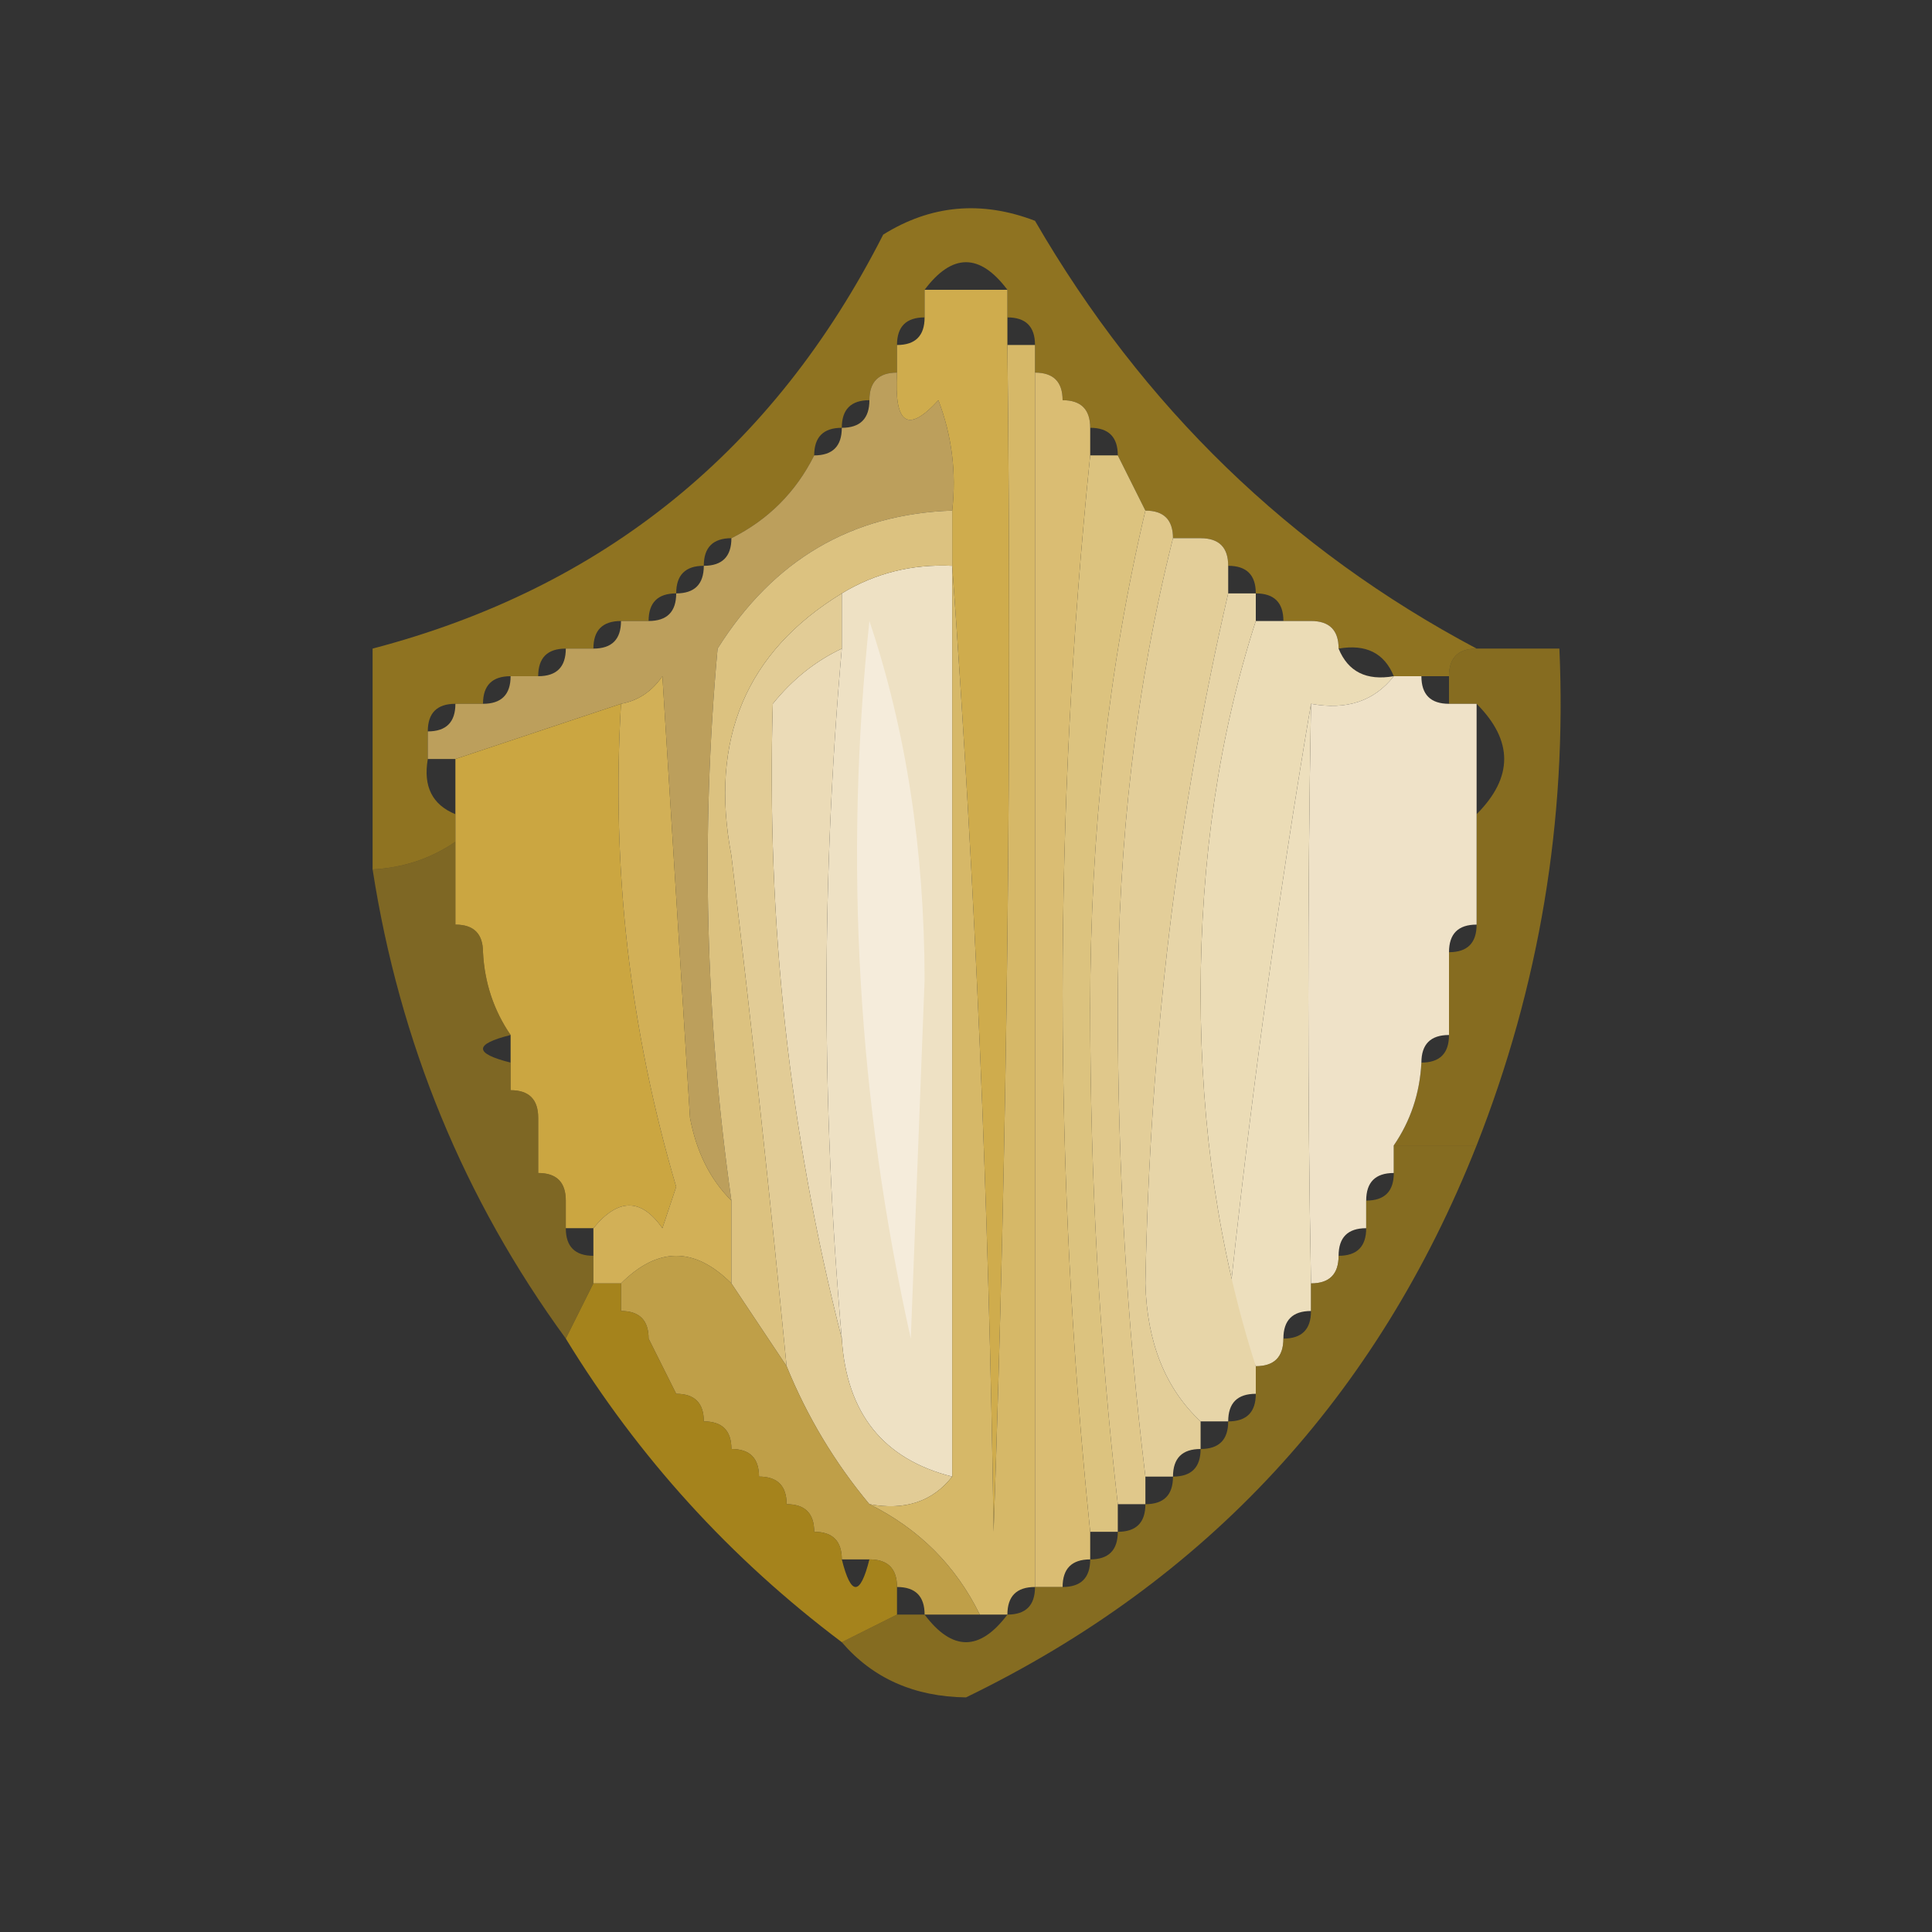 <?xml version="1.0" encoding="UTF-8"?>
<!DOCTYPE svg PUBLIC "-//W3C//DTD SVG 1.1//EN" "http://www.w3.org/Graphics/SVG/1.1/DTD/svg11.dtd">
<svg xmlns="http://www.w3.org/2000/svg" version="1.1" width="70px" height="70px" style="shape-rendering:geometricPrecision; text-rendering:geometricPrecision; image-rendering:optimizeQuality; fill-rule:evenodd; clip-rule:evenodd" xmlns:xlink="http://www.w3.org/1999/xlink">
<rect width="100%" height="100%" fill="#333333" stroke="none"/>
<g><path style="opacity:0.65" fill="#c09517" d="M 53.5,23.5 C 52.833,23.5 52.5,23.833 52.5,24.5C 52.167,24.5 51.833,24.5 51.5,24.5C 51.167,24.5 50.833,24.5 50.5,24.5C 50.158,23.662 49.492,23.328 48.5,23.5C 48.5,22.833 48.167,22.5 47.5,22.5C 47.167,22.5 46.833,22.5 46.5,22.5C 46.5,21.833 46.167,21.5 45.5,21.5C 45.5,20.833 45.167,20.5 44.5,20.5C 44.5,19.833 44.167,19.5 43.5,19.5C 43.167,19.5 42.833,19.5 42.5,19.5C 42.5,18.833 42.167,18.5 41.5,18.5C 41.167,17.833 40.833,17.167 40.5,16.5C 40.5,15.833 40.167,15.5 39.5,15.5C 39.5,14.833 39.167,14.5 38.5,14.5C 38.5,13.833 38.167,13.5 37.5,13.5C 37.5,13.167 37.5,12.833 37.5,12.5C 37.5,11.833 37.167,11.5 36.5,11.5C 36.5,11.167 36.5,10.833 36.5,10.5C 35.5,9.167 34.5,9.167 33.5,10.5C 33.5,10.833 33.5,11.167 33.5,11.5C 32.833,11.5 32.5,11.833 32.5,12.5C 32.5,12.833 32.5,13.167 32.5,13.5C 31.833,13.5 31.5,13.833 31.5,14.5C 30.833,14.5 30.5,14.833 30.5,15.5C 29.833,15.5 29.5,15.833 29.5,16.5C 28.833,17.833 27.833,18.833 26.5,19.5C 25.833,19.5 25.5,19.833 25.5,20.5C 24.833,20.5 24.5,20.833 24.5,21.5C 23.833,21.5 23.5,21.833 23.5,22.5C 23.167,22.5 22.833,22.5 22.5,22.5C 21.833,22.5 21.5,22.833 21.5,23.5C 21.167,23.5 20.833,23.5 20.5,23.5C 19.833,23.5 19.5,23.833 19.5,24.5C 19.167,24.5 18.833,24.5 18.5,24.5C 17.833,24.5 17.5,24.833 17.5,25.5C 17.167,25.5 16.833,25.5 16.5,25.5C 15.833,25.5 15.5,25.833 15.5,26.5C 15.5,26.833 15.5,27.167 15.5,27.5C 15.328,28.492 15.662,29.158 16.5,29.5C 16.5,29.833 16.5,30.167 16.5,30.5C 15.609,31.11 14.609,31.443 13.5,31.5C 13.5,28.833 13.5,26.167 13.5,23.5C 21.868,21.307 28.034,16.307 32,8.5C 33.726,7.424 35.559,7.257 37.5,8C 41.407,14.742 46.74,19.909 53.5,23.5 Z"/></g>
<g><path style="opacity:1" fill="#cfac4d" d="M 33.5,10.5 C 34.5,10.5 35.5,10.5 36.5,10.5C 36.5,10.833 36.5,11.167 36.5,11.5C 36.5,11.833 36.5,12.167 36.5,12.5C 36.667,26.837 36.5,41.17 36,55.5C 35.831,43.66 35.331,31.993 34.5,20.5C 34.5,19.833 34.5,19.167 34.5,18.5C 34.657,17.127 34.49,15.793 34,14.5C 32.893,15.712 32.393,15.379 32.5,13.5C 32.5,13.167 32.5,12.833 32.5,12.5C 33.167,12.5 33.5,12.167 33.5,11.5C 33.5,11.167 33.5,10.833 33.5,10.5 Z"/></g>
<g><path style="opacity:0.847" fill="#d4b263" d="M 32.5,13.5 C 32.393,15.379 32.893,15.712 34,14.5C 34.49,15.793 34.657,17.127 34.5,18.5C 30.853,18.622 28.019,20.288 26,23.5C 25.39,30.189 25.557,36.856 26.5,43.5C 25.732,42.737 25.232,41.737 25,40.5C 24.667,35.167 24.333,29.833 24,24.5C 23.617,25.056 23.117,25.389 22.5,25.5C 20.5,26.167 18.5,26.833 16.5,27.5C 16.167,27.5 15.833,27.5 15.5,27.5C 15.5,27.167 15.5,26.833 15.5,26.5C 16.167,26.5 16.5,26.167 16.5,25.5C 16.833,25.5 17.167,25.5 17.5,25.5C 18.167,25.5 18.5,25.167 18.5,24.5C 18.833,24.5 19.167,24.5 19.5,24.5C 20.167,24.5 20.5,24.167 20.5,23.5C 20.833,23.5 21.167,23.5 21.5,23.5C 22.167,23.5 22.5,23.167 22.5,22.5C 22.833,22.5 23.167,22.5 23.5,22.5C 24.167,22.5 24.5,22.167 24.5,21.5C 25.167,21.5 25.5,21.167 25.5,20.5C 26.167,20.5 26.5,20.167 26.5,19.5C 27.833,18.833 28.833,17.833 29.5,16.5C 30.167,16.5 30.5,16.167 30.5,15.5C 31.167,15.5 31.5,15.167 31.5,14.5C 31.5,13.833 31.833,13.5 32.5,13.5 Z"/></g>
<g><path style="opacity:0.605" fill="#bd9215" d="M 53.5,23.5 C 54.5,23.5 55.5,23.5 56.5,23.5C 56.775,29.728 55.775,35.728 53.5,41.5C 52.5,41.5 51.5,41.5 50.5,41.5C 51.11,40.609 51.443,39.609 51.5,38.5C 52.167,38.5 52.5,38.167 52.5,37.5C 52.5,36.5 52.5,35.5 52.5,34.5C 53.167,34.5 53.5,34.167 53.5,33.5C 53.5,32.167 53.5,30.833 53.5,29.5C 54.833,28.167 54.833,26.833 53.5,25.5C 53.167,25.5 52.833,25.5 52.5,25.5C 52.5,25.167 52.5,24.833 52.5,24.5C 52.5,23.833 52.833,23.5 53.5,23.5 Z"/></g>
<g><path style="opacity:1" fill="#ebdcb6" d="M 45.5,22.5 C 45.833,22.5 46.167,22.5 46.5,22.5C 46.833,22.5 47.167,22.5 47.5,22.5C 48.167,22.5 48.5,22.833 48.5,23.5C 48.842,24.338 49.508,24.672 50.5,24.5C 49.791,25.404 48.791,25.737 47.5,25.5C 46.284,32.681 45.284,40.015 44.5,47.5C 44.863,48.184 45.196,48.85 45.5,49.5C 44.174,45.386 43.507,40.886 43.5,36C 43.507,31.114 44.174,26.614 45.5,22.5 Z"/></g>
<g><path style="opacity:1" fill="#efe2c8" d="M 50.5,24.5 C 50.833,24.5 51.167,24.5 51.5,24.5C 51.5,25.167 51.833,25.5 52.5,25.5C 52.833,25.5 53.167,25.5 53.5,25.5C 53.5,26.833 53.5,28.167 53.5,29.5C 53.5,30.833 53.5,32.167 53.5,33.5C 52.833,33.5 52.5,33.833 52.5,34.5C 52.5,35.5 52.5,36.5 52.5,37.5C 51.833,37.5 51.5,37.833 51.5,38.5C 51.443,39.609 51.11,40.609 50.5,41.5C 50.5,41.833 50.5,42.167 50.5,42.5C 49.833,42.5 49.5,42.833 49.5,43.5C 49.5,43.833 49.5,44.167 49.5,44.5C 48.833,44.5 48.5,44.833 48.5,45.5C 48.5,46.167 48.167,46.5 47.5,46.5C 47.372,39.651 47.372,32.651 47.5,25.5C 48.791,25.737 49.791,25.404 50.5,24.5 Z"/></g>
<g><path style="opacity:0.995" fill="#cca742" d="M 22.5,25.5 C 22.149,31.46 22.816,37.293 24.5,43C 24.333,43.5 24.167,44 24,44.5C 23.23,43.402 22.397,43.402 21.5,44.5C 21.167,44.5 20.833,44.5 20.5,44.5C 20.5,44.167 20.5,43.833 20.5,43.5C 20.5,42.833 20.167,42.5 19.5,42.5C 19.5,41.833 19.5,41.167 19.5,40.5C 19.5,39.833 19.167,39.5 18.5,39.5C 18.5,39.167 18.5,38.833 18.5,38.5C 18.5,38.167 18.5,37.833 18.5,37.5C 17.89,36.609 17.557,35.609 17.5,34.5C 17.5,33.833 17.167,33.5 16.5,33.5C 16.5,32.5 16.5,31.5 16.5,30.5C 16.5,30.167 16.5,29.833 16.5,29.5C 16.5,28.833 16.5,28.167 16.5,27.5C 18.5,26.833 20.5,26.167 22.5,25.5 Z"/></g>
<g><path style="opacity:1" fill="#ebdbb7" d="M 30.5,23.5 C 29.764,31.787 29.764,40.121 30.5,48.5C 28.6,41.064 27.767,33.397 28,25.5C 28.708,24.619 29.542,23.953 30.5,23.5 Z"/></g>
<g><path style="opacity:1" fill="#eee1c4" d="M 34.5,20.5 C 34.5,31.5 34.5,42.5 34.5,53.5C 32.003,52.871 30.67,51.204 30.5,48.5C 29.764,40.121 29.764,31.787 30.5,23.5C 30.5,22.833 30.5,22.167 30.5,21.5C 31.708,20.766 33.041,20.433 34.5,20.5 Z"/></g>
<g><path style="opacity:1" fill="#e2cc96" d="M 30.5,21.5 C 30.5,22.167 30.5,22.833 30.5,23.5C 29.542,23.953 28.708,24.619 28,25.5C 27.767,33.397 28.6,41.064 30.5,48.5C 30.67,51.204 32.003,52.871 34.5,53.5C 33.791,54.404 32.791,54.737 31.5,54.5C 30.248,52.999 29.248,51.333 28.5,49.5C 27.9,43.332 27.234,37.165 26.5,31C 25.698,26.784 27.032,23.617 30.5,21.5 Z"/></g>
<g><path style="opacity:1" fill="#f5ecdb" d="M 31.5,22.5 C 32.825,26.445 33.492,30.778 33.5,35.5C 33.333,39.833 33.167,44.167 33,48.5C 31.079,39.88 30.579,31.214 31.5,22.5 Z"/></g>
<g><path style="opacity:1" fill="#dcc37f" d="M 39.5,16.5 C 39.833,16.5 40.167,16.5 40.5,16.5C 40.833,17.167 41.167,17.833 41.5,18.5C 40.171,24.128 39.504,30.128 39.5,36.5C 39.501,42.676 39.834,48.676 40.5,54.5C 40.5,54.833 40.5,55.167 40.5,55.5C 40.167,55.5 39.833,55.5 39.5,55.5C 38.167,42.5 38.167,29.5 39.5,16.5 Z"/></g>
<g><path style="opacity:1" fill="#e0c88b" d="M 41.5,18.5 C 42.167,18.5 42.5,18.833 42.5,19.5C 41.171,24.792 40.505,30.459 40.5,36.5C 40.501,42.343 40.834,48.01 41.5,53.5C 41.5,53.833 41.5,54.167 41.5,54.5C 41.167,54.5 40.833,54.5 40.5,54.5C 39.834,48.676 39.501,42.676 39.5,36.5C 39.504,30.128 40.171,24.128 41.5,18.5 Z"/></g>
<g><path style="opacity:0.519" fill="#c39716" d="M 16.5,30.5 C 16.5,31.5 16.5,32.5 16.5,33.5C 17.167,33.5 17.5,33.833 17.5,34.5C 17.557,35.609 17.89,36.609 18.5,37.5C 17.167,37.833 17.167,38.167 18.5,38.5C 18.5,38.833 18.5,39.167 18.5,39.5C 19.167,39.5 19.5,39.833 19.5,40.5C 19.5,41.167 19.5,41.833 19.5,42.5C 20.167,42.5 20.5,42.833 20.5,43.5C 20.5,43.833 20.5,44.167 20.5,44.5C 20.5,45.167 20.833,45.5 21.5,45.5C 21.5,45.833 21.5,46.167 21.5,46.5C 21.167,47.167 20.833,47.833 20.5,48.5C 16.811,43.443 14.477,37.776 13.5,31.5C 14.609,31.443 15.609,31.11 16.5,30.5 Z"/></g>
<g><path style="opacity:1" fill="#e3ce99" d="M 42.5,19.5 C 42.833,19.5 43.167,19.5 43.5,19.5C 44.167,19.5 44.5,19.833 44.5,20.5C 44.5,20.833 44.5,21.167 44.5,21.5C 42.666,29.441 41.666,37.775 41.5,46.5C 41.556,48.64 42.223,50.306 43.5,51.5C 43.5,51.833 43.5,52.167 43.5,52.5C 42.833,52.5 42.5,52.833 42.5,53.5C 42.167,53.5 41.833,53.5 41.5,53.5C 40.834,48.01 40.501,42.343 40.5,36.5C 40.505,30.459 41.171,24.792 42.5,19.5 Z"/></g>
<g><path style="opacity:1" fill="#eddfbd" d="M 47.5,25.5 C 47.372,32.651 47.372,39.651 47.5,46.5C 47.5,46.833 47.5,47.167 47.5,47.5C 46.833,47.5 46.5,47.833 46.5,48.5C 46.5,49.167 46.167,49.5 45.5,49.5C 45.196,48.85 44.863,48.184 44.5,47.5C 45.284,40.015 46.284,32.681 47.5,25.5 Z"/></g>
<g><path style="opacity:1" fill="#d2b057" d="M 26.5,43.5 C 26.5,44.5 26.5,45.5 26.5,46.5C 25.167,45.167 23.833,45.167 22.5,46.5C 22.167,46.5 21.833,46.5 21.5,46.5C 21.5,46.167 21.5,45.833 21.5,45.5C 21.5,45.167 21.5,44.833 21.5,44.5C 22.397,43.402 23.23,43.402 24,44.5C 24.167,44 24.333,43.5 24.5,43C 22.816,37.293 22.149,31.46 22.5,25.5C 23.117,25.389 23.617,25.056 24,24.5C 24.333,29.833 24.667,35.167 25,40.5C 25.232,41.737 25.732,42.737 26.5,43.5 Z"/></g>
<g><path style="opacity:1" fill="#d6b868" d="M 36.5,12.5 C 36.833,12.5 37.167,12.5 37.5,12.5C 37.5,12.833 37.5,13.167 37.5,13.5C 37.5,28.167 37.5,42.833 37.5,57.5C 36.833,57.5 36.5,57.833 36.5,58.5C 36.167,58.5 35.833,58.5 35.5,58.5C 34.63,56.726 33.297,55.393 31.5,54.5C 32.791,54.737 33.791,54.404 34.5,53.5C 34.5,42.5 34.5,31.5 34.5,20.5C 35.331,31.993 35.831,43.66 36,55.5C 36.5,41.17 36.667,26.837 36.5,12.5 Z"/></g>
<g><path style="opacity:1" fill="#e7d5a8" d="M 44.5,21.5 C 44.833,21.5 45.167,21.5 45.5,21.5C 45.5,21.833 45.5,22.167 45.5,22.5C 44.174,26.614 43.507,31.114 43.5,36C 43.507,40.886 44.174,45.386 45.5,49.5C 45.5,49.833 45.5,50.167 45.5,50.5C 44.833,50.5 44.5,50.833 44.5,51.5C 44.167,51.5 43.833,51.5 43.5,51.5C 42.223,50.306 41.556,48.64 41.5,46.5C 41.666,37.775 42.666,29.441 44.5,21.5 Z"/></g>
<g><path style="opacity:1" fill="#dcc280" d="M 34.5,18.5 C 34.5,19.167 34.5,19.833 34.5,20.5C 33.041,20.433 31.708,20.766 30.5,21.5C 27.032,23.617 25.698,26.784 26.5,31C 27.234,37.165 27.9,43.332 28.5,49.5C 27.833,48.5 27.167,47.5 26.5,46.5C 26.5,45.5 26.5,44.5 26.5,43.5C 25.557,36.856 25.39,30.189 26,23.5C 28.019,20.288 30.853,18.622 34.5,18.5 Z"/></g>
<g><path style="opacity:1" fill="#dabd73" d="M 37.5,13.5 C 38.167,13.5 38.5,13.833 38.5,14.5C 39.167,14.5 39.5,14.833 39.5,15.5C 39.5,15.833 39.5,16.167 39.5,16.5C 38.167,29.5 38.167,42.5 39.5,55.5C 39.5,55.833 39.5,56.167 39.5,56.5C 38.833,56.5 38.5,56.833 38.5,57.5C 38.167,57.5 37.833,57.5 37.5,57.5C 37.5,42.833 37.5,28.167 37.5,13.5 Z"/></g>
<g><path style="opacity:0.886" fill="#d1ad4b" d="M 26.5,46.5 C 27.167,47.5 27.833,48.5 28.5,49.5C 29.248,51.333 30.248,52.999 31.5,54.5C 33.297,55.393 34.63,56.726 35.5,58.5C 34.833,58.5 34.167,58.5 33.5,58.5C 33.5,57.833 33.167,57.5 32.5,57.5C 32.5,56.833 32.167,56.5 31.5,56.5C 31.167,56.5 30.833,56.5 30.5,56.5C 30.5,55.833 30.167,55.5 29.5,55.5C 29.5,54.833 29.167,54.5 28.5,54.5C 28.5,53.833 28.167,53.5 27.5,53.5C 27.5,52.833 27.167,52.5 26.5,52.5C 26.5,51.833 26.167,51.5 25.5,51.5C 25.5,50.833 25.167,50.5 24.5,50.5C 24.167,49.833 23.833,49.167 23.5,48.5C 23.5,47.833 23.167,47.5 22.5,47.5C 22.5,47.167 22.5,46.833 22.5,46.5C 23.833,45.167 25.167,45.167 26.5,46.5 Z"/></g>
<g><path style="opacity:0.584" fill="#c09516" d="M 50.5,41.5 C 51.5,41.5 52.5,41.5 53.5,41.5C 49.894,50.603 43.728,57.27 35,61.5C 33.124,61.475 31.624,60.809 30.5,59.5C 31.167,59.167 31.833,58.833 32.5,58.5C 32.833,58.5 33.167,58.5 33.5,58.5C 34.5,59.833 35.5,59.833 36.5,58.5C 37.167,58.5 37.5,58.167 37.5,57.5C 37.833,57.5 38.167,57.5 38.5,57.5C 39.167,57.5 39.5,57.167 39.5,56.5C 40.167,56.5 40.5,56.167 40.5,55.5C 41.167,55.5 41.5,55.167 41.5,54.5C 42.167,54.5 42.5,54.167 42.5,53.5C 43.167,53.5 43.5,53.167 43.5,52.5C 44.167,52.5 44.5,52.167 44.5,51.5C 45.167,51.5 45.5,51.167 45.5,50.5C 45.5,50.167 45.5,49.833 45.5,49.5C 46.167,49.5 46.5,49.167 46.5,48.5C 47.167,48.5 47.5,48.167 47.5,47.5C 47.5,47.167 47.5,46.833 47.5,46.5C 48.167,46.5 48.5,46.167 48.5,45.5C 49.167,45.5 49.5,45.167 49.5,44.5C 49.5,44.167 49.5,43.833 49.5,43.5C 50.167,43.5 50.5,43.167 50.5,42.5C 50.5,42.167 50.5,41.833 50.5,41.5 Z"/></g>
<g><path style="opacity:0.816" fill="#bf9618" d="M 21.5,46.5 C 21.833,46.5 22.167,46.5 22.5,46.5C 22.5,46.833 22.5,47.167 22.5,47.5C 23.167,47.5 23.5,47.833 23.5,48.5C 23.833,49.167 24.167,49.833 24.5,50.5C 25.167,50.5 25.5,50.833 25.5,51.5C 26.167,51.5 26.5,51.833 26.5,52.5C 27.167,52.5 27.5,52.833 27.5,53.5C 28.167,53.5 28.5,53.833 28.5,54.5C 29.167,54.5 29.5,54.833 29.5,55.5C 30.167,55.5 30.5,55.833 30.5,56.5C 30.833,57.833 31.167,57.833 31.5,56.5C 32.167,56.5 32.5,56.833 32.5,57.5C 32.5,57.833 32.5,58.167 32.5,58.5C 31.833,58.833 31.167,59.167 30.5,59.5C 26.456,56.458 23.123,52.791 20.5,48.5C 20.833,47.833 21.167,47.167 21.5,46.5 Z"/></g>
</svg>
